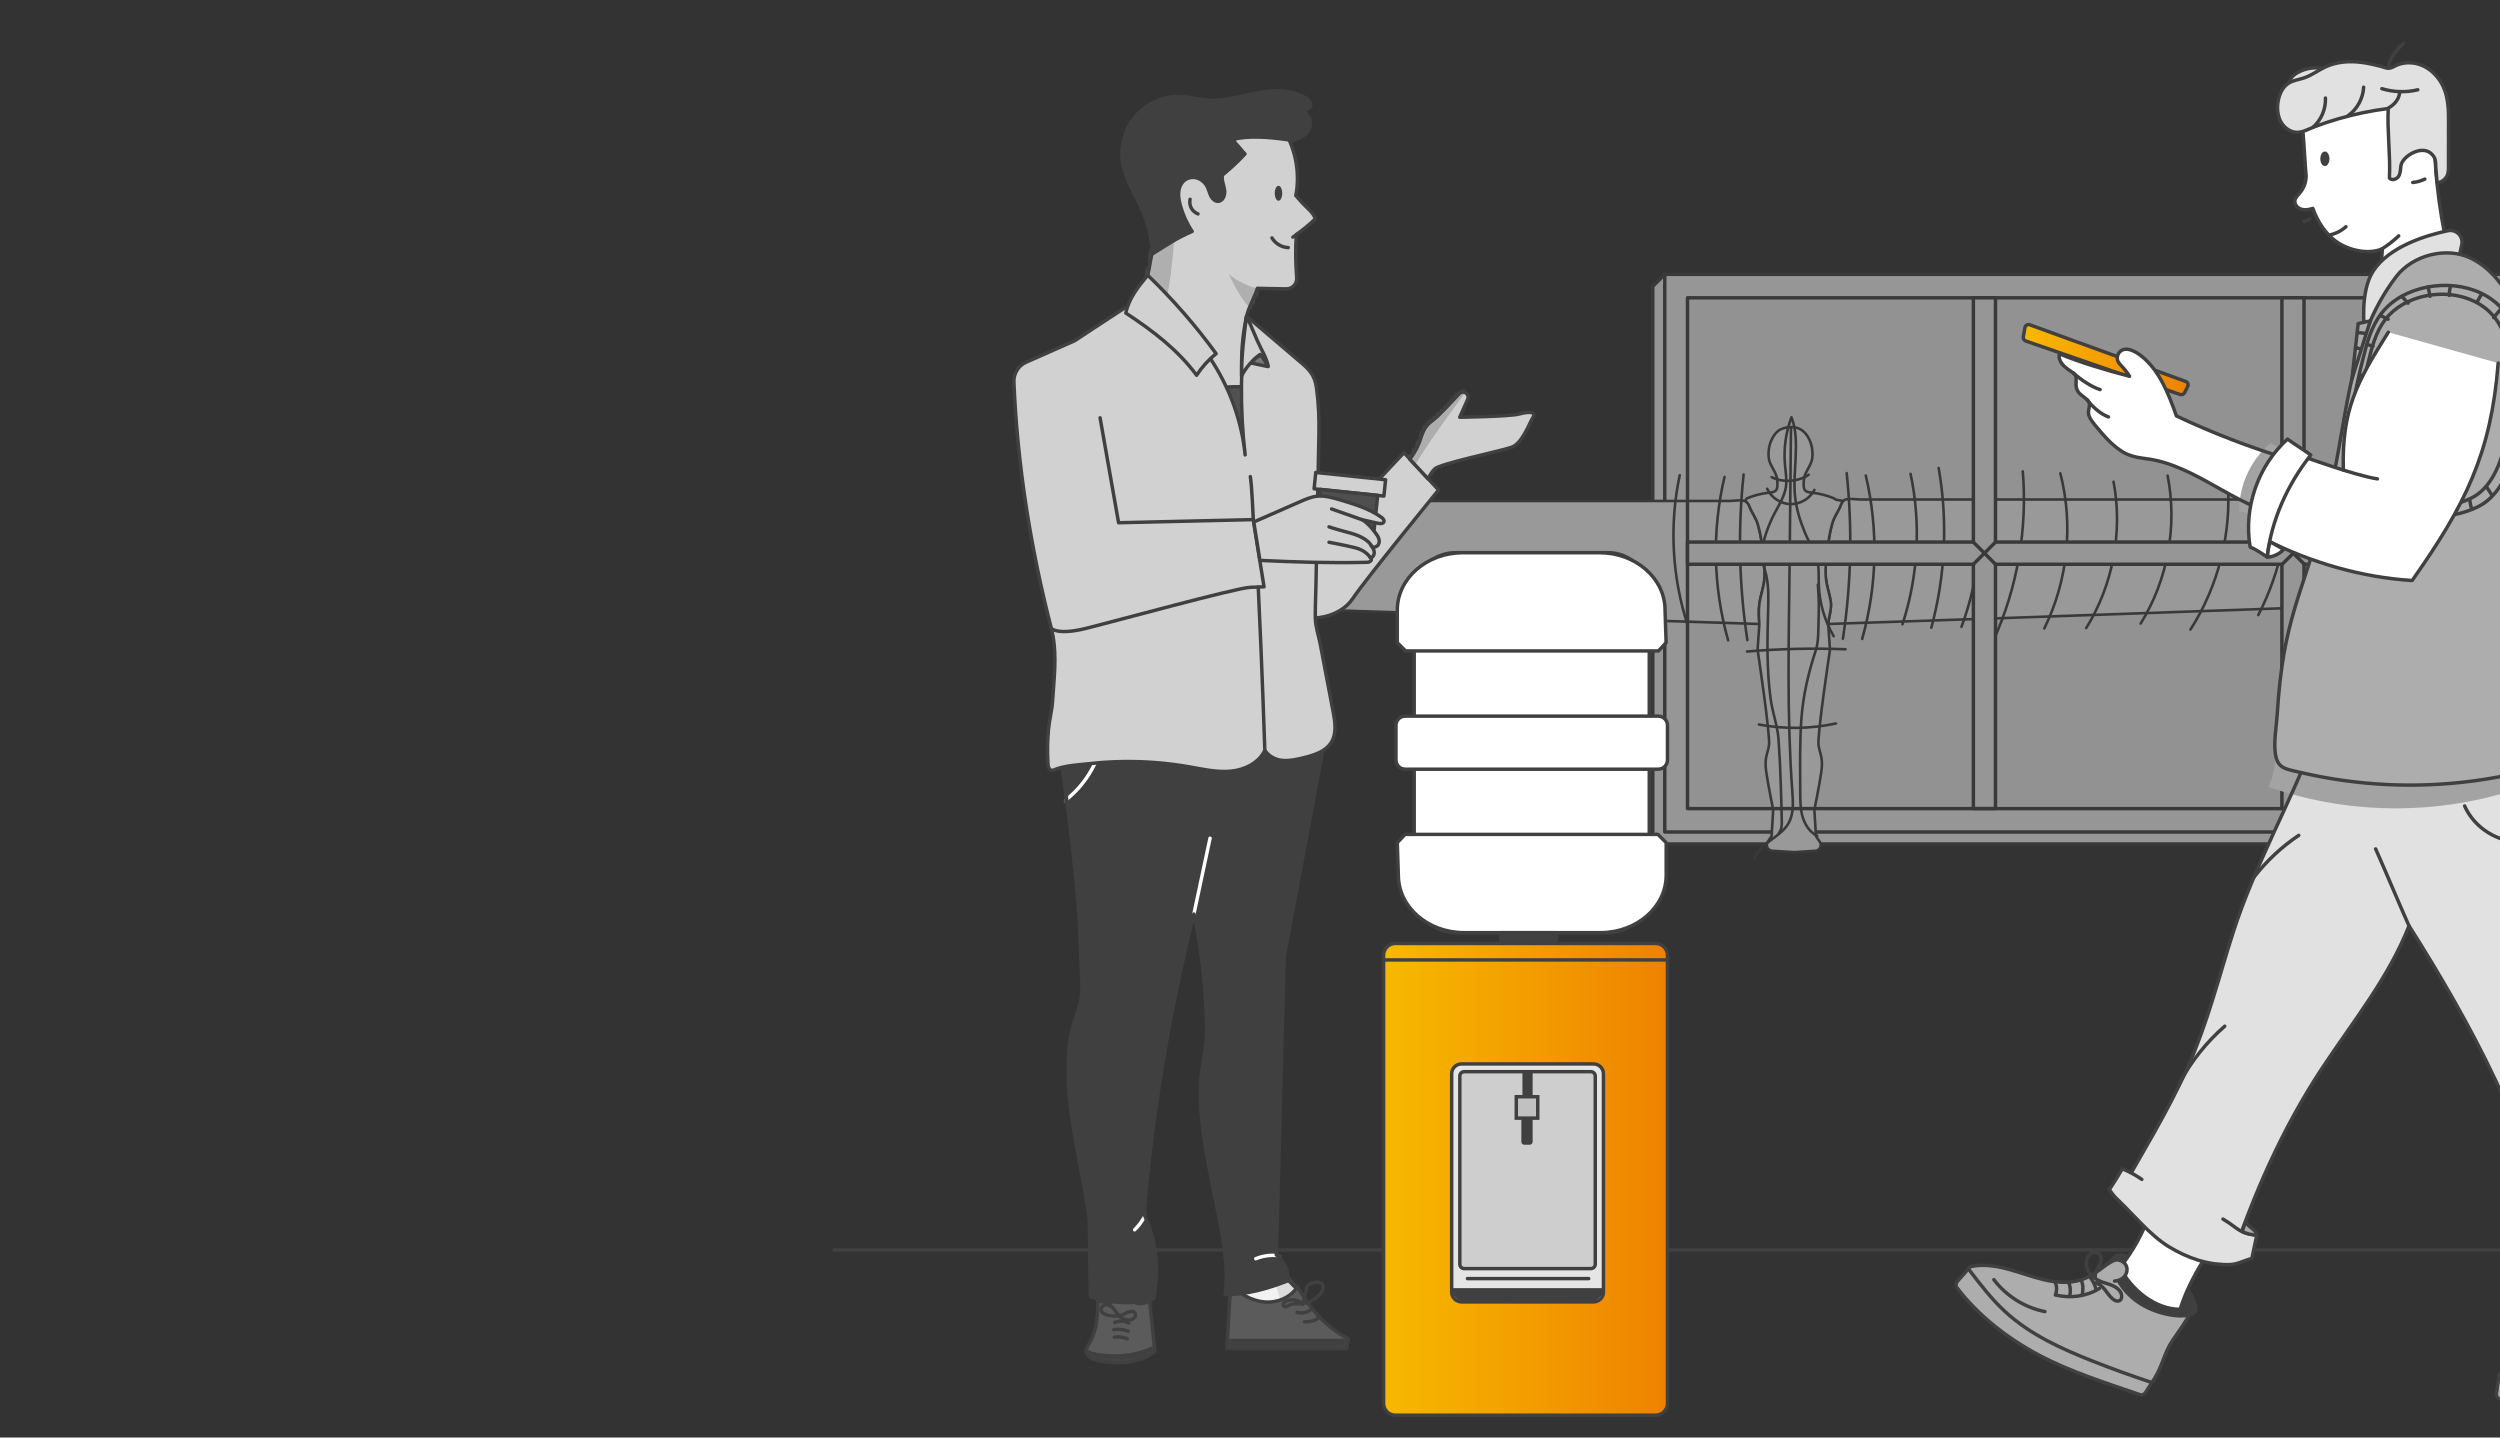 <?xml version="1.0" encoding="UTF-8"?> <svg xmlns="http://www.w3.org/2000/svg" xmlns:xlink="http://www.w3.org/1999/xlink" id="Layer_1" data-name="Layer 1" viewBox="0 0 720 414"><rect x="0" y="0" width="720" height="414" fill="#333333" stroke="none"/><defs><style> .cls-1, .cls-2, .cls-3, .cls-4, .cls-5, .cls-6, .cls-7, .cls-8, .cls-9, .cls-10, .cls-11, .cls-12, .cls-13, .cls-14, .cls-15, .cls-16, .cls-17, .cls-18 { stroke: #404040; } .cls-1, .cls-2, .cls-3, .cls-4, .cls-5, .cls-7, .cls-8, .cls-9, .cls-10, .cls-11, .cls-12, .cls-13, .cls-14, .cls-15, .cls-16, .cls-19, .cls-17, .cls-18 { stroke-linecap: round; stroke-linejoin: round; } .cls-1, .cls-20 { fill: #404040; } .cls-21 { mask: url(#mask-5); } .cls-2 { fill: #f9f9f9; } .cls-22 { mask: url(#mask-1); } .cls-3 { fill: #3f3f3f; } .cls-4 { fill: url(#linear-gradient); } .cls-23 { mask: url(#mask-6); } .cls-24 { mask: url(#mask-7); } .cls-5, .cls-25 { fill: #d1d1d1; } .cls-6 { fill: #c1c1c1; stroke-miterlimit: 10; } .cls-26, .cls-10, .cls-17 { fill: #fff; } .cls-27 { mask: url(#mask); } .cls-28 { fill: #5b5b5b; } .cls-29, .cls-13 { fill: #e1e1e1; } .cls-7 { fill: #777; } .cls-30 { mask: url(#mask-2); } .cls-8 { fill: #e5e5e5; } .cls-9 { fill: url(#linear-gradient-2); } .cls-31 { fill: #f2f2f2; } .cls-10, .cls-15 { stroke-width: .75px; } .cls-32 { fill: #dbdbdb; } .cls-11 { fill: #515151; } .cls-12 { fill: #cecece; } .cls-14, .cls-33 { fill: #adadad; } .cls-15, .cls-19, .cls-18 { fill: none; } .cls-16 { fill: #4f4f4f; } .cls-19 { stroke: #fff; } .cls-34 { fill: #a3a3a3; } .cls-35 { mask: url(#mask-4); } .cls-36 { opacity: .5; } .cls-37 { mask: url(#mask-3); } .cls-38 { fill: #afafaf; } </style><linearGradient id="linear-gradient" x1="582.7" y1="767.57" x2="630.18" y2="767.57" gradientTransform="translate(0 -664)" gradientUnits="userSpaceOnUse"><stop offset="0" stop-color="#f7b900"></stop><stop offset="1" stop-color="#ef8200"></stop></linearGradient><linearGradient id="linear-gradient-2" x1="398.47" y1="1047.64" x2="480.23" y2="1047.64" gradientTransform="translate(0 -708)" xlink:href="#linear-gradient"></linearGradient><mask id="mask" x="326.1" y="35.09" width="52.7" height="83.5" maskUnits="userSpaceOnUse"><g id="mask0_682_59659" data-name="mask0 682 59659"><path class="cls-26" d="M358.25,118.59c-.8-9.4-1.29-18.3.77-27.51.54-2.51,2.34-5.6,3.1-8.04,2.77.07,5.55.1,8.32.16,1.75.03,3.15-1.45,3.01-3.21-.31-4.14-.4-8.33-.1-12.45,1.92-1.35,3.76-2.86,5.45-4.49-.58-1.96-2.42-3.12-3.77-4.65-.61-.69-1.22-1.38-1.83-2.07,1.22-6.47-.01-13.19-3.39-18.83-1.46-.51-3.31-.92-4.82-1.35-2.31-.66-4.69-1.22-7.08-1.01-1.84.17-3.61.79-5.33,1.49-3.49,1.39-6.89,3.1-9.77,5.5-2.88,2.4-5.22,5.59-6.15,9.24-.49,1.95-.57,3.97-.78,5.96-.46,4.2-1.48,8.33-3.06,12.25-1.38,3.4-1.52,7-2.48,10.53,8.09,8.37,12.41,19.85,16.93,30.61.82,1.96,1.71,3.98,3.31,5.37,1.94,1.7,5.13,2.05,7.68,2.48h-.01Z"></path></g></mask><mask id="mask-1" x="354.75" y="310.97" width="20.4" height="69.61" maskUnits="userSpaceOnUse"><g id="mask1_682_59659" data-name="mask1 682 59659"><path class="cls-26" d="M368.27,364.62c.5.02.94.09,1.2.27.53.39.56,2.06.89,2.77.88,1.88,3.05,2.8,3.65,4.73.82,2.63-.69,5.62-3.05,7.03-2.36,1.41-5.34,1.43-7.99.69-2.65-.74-5.03-2.18-7.39-3.59-.4-1.97-1.36-4.41-.43-6.3.77-1.55,2.24-2.69,3.74-3.49,2.15-1.14,4.53-1.81,6.96-1.97.5-.03,1.55-.17,2.42-.12Z"></path></g></mask><mask id="mask-2" x="352.27" y="370.07" width="36.05" height="19.13" maskUnits="userSpaceOnUse"><g id="mask2_682_59659" data-name="mask2 682 59659"><path class="cls-26" d="M373.66,370.57c-1.93,3.14-5.86,4.72-9.53,4.39-3.66-.32-7.04-2.3-9.66-4.89-.42,5.48-1.12,18.25-1.12,18.25h34.52s.17-1.88.45-2.76c-6.44-3.35-11.07-8.65-14.66-15Z"></path></g></mask><mask id="mask-3" x="315.57" y="308.95" width="18.4" height="71.55" maskUnits="userSpaceOnUse"><g id="mask3_682_59659" data-name="mask3 682 59659"><path class="cls-26" d="M322.37,361.52c1.09-.29,2.21-.42,3.33-.37,1,.03,3.26.11,3.95.99.68.87.42,3.58.51,4.7.16,1.76.32,3.52.48,5.27.18,2.18.25,4.76-1.27,6.12-.94.85-2.24.94-3.45.89-2.01-.08-9.73-4.44-9.74-4.46-.17-.09-.14-1.76-.15-1.95-.14-1.64-.49-3.36-.47-5,.01-2.64,3.55-5.01,5.8-5.87.33-.12.67-.23,1-.33Z"></path></g></mask><mask id="mask-4" x="312.2" y="371.69" width="21.21" height="21.41" maskUnits="userSpaceOnUse"><g id="mask4_682_59659" data-name="mask4 682 59659"><path class="cls-26" d="M322.9,371.69c-1.84.05-3.41,1.92-3.15,3.74l-3.55-.77c-.1,4.16-.26,8.54-2.38,12.1-.43.71-.95,1.44-.94,2.28.01.83.58,1.56,1.27,2,.7.43,1.52.62,2.33.77,2.77.53,5.61.82,8.4.48,2.8-.34,5.55-1.34,7.72-3.14-.51-4.9-1.03-9.8-1.55-14.69.07.62-2.3.97-2.68.97-.66,0-1.37-.11-1.85-.59-1.27-1.26-1.3-3.2-3.63-3.14Z"></path></g></mask><mask id="mask-5" x="301.71" y="209.72" width="80.46" height="165.46" maskUnits="userSpaceOnUse"><g id="mask5_682_59659" data-name="mask5 682 59659"><path class="cls-26" d="M382.15,209.73l-12.3,65.75-2.27,85.92c2.24,1.7,3.49,4.65,3.35,7.46-5.83,2.28-11.87,4.01-18.12,4,1.31-9.76-1.48-20.72-3.37-30.3-2.02-10.23-4.18-20.58-3.61-31.07.2-3.71,1.07-7.27,1.47-10.93.46-3.98.1-8.24-.11-12.22-.42-8.44-1.55-16.84-3.36-25.09-7.02,28.19-12.01,57.48-14.35,86.42,3.57,7.45,4.39,16.24,2.79,24.34-5.73,1.79-12.45,1.41-18.11-.59-.35-.12-.27-20.67-.52-22.68-1.11-8.44-3.01-16.75-4.39-25.14-1.42-8.64-2.22-17.55-1.05-26.28.49-3.7,2.02-6.78,2.87-10.25,1.06-4.23.26-9.53.18-13.87-.36-19.22-3.95-44.88-6.75-63.89l77.68-1.61h-.02Z"></path></g></mask><mask id="mask-6" x="292" y="84.53" width="92.47" height="137.66" maskUnits="userSpaceOnUse"><g id="mask6_682_59659" data-name="mask6 682 59659"><path class="cls-26" d="M302.8,181.03c.17.67.32,1.35.44,2.03,1.14,6.27.29,12.66-.11,18.96-.18,2.78-.93,5.31-1.17,8.08-.3,3.21-.34,6.45-.16,9.67.03.56.07,1.15.4,1.6.62.91,1.35.34,2.08.08,2.92-1.02,6.47-1.18,9.54-1.52,3.05-.34,6.41-.56,9.62-.6,6.35-.09,12.74.41,19.01,1.51,3.96.7,7.96,1.63,11.96,1.27,4-.36,8.13-2.35,9.86-6,1.13,1.68,3.05,2.71,5.06,2.89s4.02-.27,5.98-.74c3.11-.75,6.52-1.79,8.16-4.56,1.54-2.6,1.01-5.86.45-8.83-1.22-6.42-2.45-12.82-3.66-19.24-.49-2.57-1.42-5.08-1.45-7.69-.04-3.27.13-6.54.19-9.81l.84-42.94c.1-4.4-.07-8.8-.65-13.15-.38-2.89-1.15-4.76-4-7.19-5.39-4.59-10.79-9.18-16.18-13.79-1.83,13.22-1.95,26.69-.41,39.95-1.91-18.95-13.04-36.35-29.07-46.49-1.06.61-1.66,1.61-2.63,2.34-1.03.77-2.2,1.33-3.29,2.02-4.66,3.02-14.11,9.26-14.11,9.26,0,0-7.84,3.48-13.94,6.16-2.22.97-3.64,3.22-3.56,5.66.95,23.69,4.87,48.22,10.79,71.05v.02Z"></path></g></mask><mask id="mask-7" x="404.02" y="111.14" width="37.77" height="26.79" maskUnits="userSpaceOnUse"><g id="mask7_682_59659" data-name="mask7 682 59659"><path class="cls-26" d="M406.05,132.21s2.05-2.45,3.15-5.99c1.11-3.54,2.22-4.19,3.98-5.59,1.35-1.07,5.3-5.31,7.08-7.23.51-.56,1.36-.63,1.95-.19.57.42.77,1.17.48,1.81l-2.29,5.14s14.36-.18,17.14-.93c2.78-.75,5.01-.66,3.98.93-1.03,1.59-3.05,7.55-6.21,8.66-3.16,1.11-20.76,4.75-22.15,6.25-1.39,1.5-1.84,2.87-1.84,2.87l-5.32-5.73h.03Z"></path></g></mask></defs><g class="cls-36"><path class="cls-2" d="M476,243.08h362.02l3.45-3.46L479.45,79l-3.45,3.46v160.62h0Z"></path><path class="cls-2" d="M841.47,79h-362.02v160.62h362.02V79Z"></path><path class="cls-31" d="M834.94,85.76h-348.94v147.11h348.94V85.76Z"></path><g><path class="cls-10" d="M506.7,179.71c-35.39-1.13-147.65-4.74-147.65-4.74-2.94-.09-5.34-2.36-5.63-5.29l-2.42-25.41h147.26c1.63,0,4.63-.78,5.39,1.08l.05.15c.88,2.42,1.93,3.29,2.63,5.76.73,2.54,1.07,5.16,1.4,7.78.37,2.98.75,5.99.26,8.96-.32,1.96-1.01,3.84-1.28,5.81-.26,1.91-.17,3.99-.01,5.91h0Z"></path><g><path class="cls-15" d="M483.76,136.87c-3.04,14.31-2.22,29.42,2.34,43.32"></path><path class="cls-15" d="M496.66,137.35c-3.65,15.43-3.29,31.8,1.04,47.06"></path><path class="cls-15" d="M502.16,136.65c-1.68,15.86-1.32,31.94,1.08,47.7"></path></g><path class="cls-10" d="M526.53,179.71c35.39-1.13,148.42-5.15,148.42-5.15,2.94-.09,5.34-2.36,5.63-5.29l2.42-25.41h-147.27c-1.63,0-4.63-.78-5.39,1.08l-.05.15c-.88,2.43-1.93,3.29-2.63,5.76-.73,2.54-1.07,5.16-1.4,7.78-.37,2.98-.75,5.99-.26,8.96.32,1.96,1.01,3.84,1.28,5.81.26,1.91-.6,4.38-.76,6.31h.01Z"></path><g><path class="cls-15" d="M679.4,137.52c-.5,14.53-5.11,28.88-13.15,40.98"></path><path class="cls-15" d="M658.87,135.07c1.12,14.45-1.85,29.2-8.49,42.08"></path><path class="cls-15" d="M641.56,138.48c1.2,14.93-2.62,30.23-10.71,42.83"></path><path class="cls-15" d="M624.27,136.98c2.88,14.51.04,30.06-7.77,42.61"></path><path class="cls-15" d="M608.7,138.73c2.72,14.38-.15,29.74-7.88,42.16"></path><path class="cls-15" d="M593.37,136.31c3.83,14.81,2.16,30.97-4.61,44.68"></path><path class="cls-15" d="M582.56,135.75c1.37,16.49-1.52,33.33-8.33,48.43"></path><path class="cls-15" d="M569.12,136.01c2.53,14.87,1.05,30.4-4.22,44.53"></path><path class="cls-15" d="M558.33,134.77c2.68,15.24,1.95,31.07-2.11,46.01"></path><path class="cls-15" d="M550.24,136.47c3.05,14.31,2.22,29.42-2.33,43.32"></path><path class="cls-15" d="M537.34,136.95c3.66,15.43,3.29,31.8-1.04,47.07"></path><path class="cls-15" d="M531.84,136.25c1.68,15.86,1.32,31.93-1.08,47.7"></path></g><path class="cls-10" d="M516.45,245.4l-6.05-.38c-1.29-.08-2.01-1.53-1.28-2.6l1.1-1.61.46-7.61s-1.31-6.3-1.96-10.61c-.66-4.32.28-5.16.75-7.89.46-2.73-3.29-27.61-3.29-27.61l.52-7.39c-.16-1.93-.25-4,.01-5.91.26-1.97.96-3.85,1.28-5.81.49-2.96.11-5.98-.26-8.96-.32-2.62-.66-5.24-1.4-7.78-.7-2.47-1.74-3.33-2.62-5.71-.1-.29-.3-.53-.53-.74-.28-.25-.54-.73-.3-1.06.1-.15.27-.22.44-.29,2.01-.81,4.12-1.34,6.27-1.56.7-.07,1.49-.16,1.93-.71.27-.35.34-.81.37-1.26.05-.77,0-1.55-.16-2.31-.39-2-2.07-3.61-2.32-5.64s.12-4.13,1.12-5.91c.54-.98,1.33-1.99,2.38-2.43,1.84-.8,4.25-.94,5.96.23.83.55,1.46,1.34,1.94,2.21,1,1.78,1.35,3.89,1.11,5.91-.24,2.02-1.92,3.63-2.32,5.64-.14.76-.2,1.54-.15,2.31.03.45.09.9.37,1.26.44.55,1.23.63,1.93.71,2.15.22,4.27.75,6.27,1.56.17.06.33.15.44.29.23.33,2.61.41,2.34.66-.23.21-.43.45-.53.74-.87,2.39-1.91,3.26-2.62,5.71-.73,2.54-1.07,5.16-1.4,7.78-.37,2.98-.75,5.99-.26,8.96.32,1.96,1.01,3.84,1.28,5.81.26,1.91-.6,4.38-.76,6.31l.52,7.39s-3.76,24.88-3.29,27.61c.47,2.73,1.41,3.57.75,7.89-.65,4.32-1.96,10.61-1.96,10.61l.46,7.61,1.1,1.61c.71,1.07,0,2.53-1.28,2.6l-5.88.38h-.49.01Z"></path><g><path class="cls-15" d="M510.25,137.43c3.34,1.63,7.53,1.36,10.64-.69"></path><path class="cls-15" d="M508.95,140.77c1.17,2.56,3.88,4.35,6.7,4.41s5.61-1.59,6.9-4.09"></path><path class="cls-15" d="M503.14,187.64c9.43-.8,18.91-1.01,28.37-.65"></path><path class="cls-15" d="M506.3,161.3c8.06-.83,16.2-.65,24.21.56"></path><path class="cls-15" d="M506.56,208.66c7.32,1.38,14.92,1.28,22.19-.3"></path><path class="cls-15" d="M507.06,160.03c.67-4.27,2.04-8.42,4.04-12.25,1.28-2.44,2.84-4.84,3.25-7.57.31-2.11-.1-4.26-.28-6.39-.41-4.61.24-9.31,1.87-13.64,1.43,3.57,1.36,7.58,1.21,11.42-.16,3.84-.57,7.69-.16,11.51.39,3.61,1.5,7.1,2.89,10.44,1.31,3.14,3.44,6.11,3.79,9.54.18,1.73.08,3.48.14,5.21.15,5.22,1.65,10.4,4.28,14.92"></path><path class="cls-15" d="M505.42,247.06c1.6-4.36,7.26-5.85,9.61-9.85,1.6-2.72,1.39-6.09,1.16-9.23-1.63-22.22-1-44.31-.77-66.53.12-12.66.26-25.34.38-38"></path><path class="cls-15" d="M506.58,157.2c.15,2.91,1.44,5.63,2.09,8.47.75,3.29.64,6.7.55,10.07-.25,8.55-.44,17.17.74,25.66.54,3.91,1.98,7.68,2.26,11.55.32,4.46.52,8.93.66,13.39.12,3.31.19,6.62.27,9.93.03,1.26.02,2.65-.81,3.6"></path><path class="cls-15" d="M523.54,168.41c.28,3.35.35,6.71.21,10.07-.11,2.77.06,6.22-.81,8.85-2.1,6.42-3.59,12.66-4.12,19.43-.53,6.76-.37,14.21-.35,21.32,0,2.39,0,4.82.66,7.12.67,2.3,2.08,4.5,4.23,5.53"></path></g></g><path class="cls-18" d="M834.94,85.76h-348.94v147.11h348.94V85.76Z"></path><path class="cls-2" d="M834.92,156.12h-82.48v-70.36h-6.38v70.36h-82.5v-70.36h-6.37v70.36h-82.49v-70.36h-6.37v70.36h-82.33v6.38h82.33v70.36h6.37v-70.36h82.49v70.36h6.37v-70.36h82.5v70.36h6.38v-70.36h82.48v-6.38Z"></path><path class="cls-18" d="M663.66,162.51l-6.39-6.38"></path><path class="cls-18" d="M657.27,162.51l6.39-6.38"></path><path class="cls-18" d="M574.7,162.51l-6.37-6.38"></path><path class="cls-18" d="M568.33,162.51l6.37-6.38"></path></g><path class="cls-18" d="M720.21,360H240.22"></path><path class="cls-33" d="M616.27,401.65c.61.21,1.26-.02,1.6-.56l2.62-4.08c2.21-3.45,2.87-7.53,5.18-10.92,1.94-2.85,4.04-5.63,5.58-8.7.54-1.07.36-2.36-.42-3.27-4.8-5.52-11.27-9.69-18.21-11.93-.96-.31-2-.6-2.99-.37-.94.22-1.37,1.01-2.03,1.61-.81.76-1.73,1.43-2.62,2.09-1.72,1.28-3.58,2.41-5.64,3.07-3.45,1.11-7.21.8-10.74-.04s-6.92-2.15-10.42-3.08-7.21-1.46-10.74-.66l-3.74,4.26c-.45.52-.49,1.28-.07,1.82,6.19,8.11,14.69,14.67,23.7,19.44,9.03,4.78,19.23,7.97,28.91,11.31h.03Z"></path><path class="cls-3" d="M608.44,363.47c-.1.8.08,1.61.33,2.37,1.1,3.48,3.42,6.52,6.34,8.7,2.91,2.18,6.41,3.54,10,4.16,1.79.31,3.65.43,5.41,0,.74-.18,1.55-.53,1.84-1.24.22-.55.07-1.17-.11-1.73-1.27-3.99-4.15-7.37-7.63-9.69-3.49-2.32-7.58-3.63-11.72-4.3-.94-.16-2.14-.4-3.09-.19-.82.19-1.26,1.1-1.36,1.89h-.01v.03Z"></path><path class="cls-18" d="M616.27,401.65c.61.21,1.26-.02,1.6-.56l2.62-4.08c2.21-3.45,2.87-7.53,5.18-10.92,1.94-2.85,4.04-5.63,5.58-8.7.54-1.07.36-2.36-.42-3.27-4.8-5.52-11.27-9.69-18.21-11.93-.96-.31-2-.6-2.99-.37-.94.22-1.37,1.01-2.03,1.61-.81.76-1.73,1.43-2.62,2.09-1.72,1.28-3.58,2.41-5.64,3.07-3.45,1.11-7.21.8-10.74-.04s-6.92-2.15-10.42-3.08-7.21-1.46-10.74-.66l-3.74,4.26c-.45.52-.49,1.28-.07,1.82,6.19,8.11,14.69,14.67,23.7,19.44,9.03,4.78,19.23,7.97,28.91,11.31h.03Z"></path><path class="cls-18" d="M566.89,365.41c3.34,4.39,6.7,8.81,10.78,12.51,7.12,6.49,16.08,10.56,25.04,14.09,5.52,2.18,11.11,4.2,16.75,6.07"></path><path class="cls-18" d="M591.98,369.49c.44,1.1.43,2.37-.04,3.46,4.29,1.04,8.97.45,12.71-1.88"></path><path class="cls-18" d="M595.8,369.41c.52,1.21.6,2.6.23,3.86"></path><path class="cls-18" d="M599.31,368.63c.36.61.52,1.33.55,2.04.03.7-.05,1.42-.13,2.13"></path><path class="cls-18" d="M601.84,367.68c.88,1.1,1.52,2.39,1.86,3.76"></path><path class="cls-18" d="M603.53,369.48c1.12.26,2,1.1,2.72,2,.71.9,1.33,1.88,2.21,2.62.55.47,1.35.82,1.98.47.67-.37.74-1.33.46-2.05-.43-1.08-1.45-1.81-2.5-2.28-1.06-.47-2.21-.7-3.28-1.13-1.3-.52-2.52-1.32-3.32-2.45-.81-1.14-1.17-2.63-.78-3.97.22-.74.69-1.45,1.39-1.8.69-.35,1.61-.3,2.17.25.57.56.65,1.47.44,2.25-.2.78-.66,1.45-1.03,2.16-.37.71-.67,1.5-.55,2.29"></path><path class="cls-17" d="M619.3,349.13c-1.98,5.74-4.95,11.15-8.74,15.9,3.25,6.43,10.1,12.05,17.31,12.06,1.53-4.9,3.92-9.58,6.62-13.96-4.98-3.81-11.34-9.06-15.2-13.99h.01Z"></path><path class="cls-33" d="M609,368.95c1.1-.06,2.18-.53,2.88-1.38.69-.85.93-2.09.46-3.07-.43-.94-1.45-1.54-2.48-1.65-1.04-.1-2.44.92-3.31,1.49"></path><path class="cls-18" d="M609,368.95c1.1-.06,2.18-.53,2.88-1.38.69-.85.93-2.09.46-3.07-.43-.94-1.45-1.54-2.48-1.65-1.04-.1-2.44.92-3.31,1.49"></path><path class="cls-18" d="M574.24,368.55c3.57,4.71,8.91,8.05,14.7,9.19"></path><path class="cls-33" d="M780.79,400.02c.61-.15,1.04-.7,1.03-1.33l-.03-4.84c-.02-4.1-1.68-7.89-1.6-11.98.07-3.45.32-6.92-.06-10.33-.14-1.19-.99-2.18-2.14-2.51-7.02-2.02-14.72-1.99-21.77-.09-.98.26-2.01.58-2.71,1.32-.68.7-.6,1.59-.82,2.46-.27,1.08-.66,2.14-1.06,3.18-.74,2.01-1.68,3.97-3.05,5.65-2.3,2.8-5.62,4.6-9.02,5.82-3.42,1.22-6.98,1.96-10.43,3.08-3.44,1.13-6.84,2.7-9.36,5.3l-.81,5.61c-.09.67.29,1.33.93,1.56,9.61,3.44,20.32,4.3,30.46,3.38,10.18-.92,20.46-3.79,30.42-6.27h.02Z"></path><path class="cls-18" d="M780.79,400.02c.61-.15,1.04-.7,1.03-1.33l-.03-4.84c-.02-4.1-1.68-7.89-1.6-11.98.07-3.45.32-6.92-.06-10.33-.14-1.19-.99-2.18-2.14-2.51-7.02-2.02-14.72-1.99-21.77-.09-.98.26-2.01.58-2.71,1.32-.68.7-.6,1.59-.82,2.46-.27,1.08-.66,2.14-1.06,3.18-.74,2.01-1.68,3.97-3.05,5.65-2.3,2.8-5.62,4.6-9.02,5.82-3.42,1.22-6.98,1.96-10.43,3.08-3.44,1.13-6.84,2.7-9.36,5.3l-.81,5.61c-.09.67.29,1.33.93,1.56,9.61,3.44,20.32,4.3,30.46,3.38,10.18-.92,20.46-3.79,30.42-6.27h.02Z"></path><path class="cls-18" d="M719.63,396.55c5.2,1.86,10.43,3.73,15.87,4.61,9.5,1.56,19.23.09,28.67-1.82,5.82-1.18,11.61-2.52,17.35-4.04"></path><path class="cls-29" d="M669.96,19.95c-2.76-.81-5.84-.43-8.32,1-.74.42-1.44.97-1.86,1.71-.41.73-.48,1.73,0,2.42.51.73,1.47.99,2.36,1.02s1.79-.08,2.66.11"></path><path class="cls-18" d="M669.96,19.95c-2.76-.81-5.84-.43-8.32,1-.74.42-1.44.97-1.86,1.71-.41.73-.48,1.73,0,2.42.51.73,1.47.99,2.36,1.02s1.79-.08,2.66.11"></path><path class="cls-17" d="M701.68,27.95c-4.05,1.27-8.44.85-12.58-.08-4.14-.92-8.16-2.33-12.35-3-1.51-.24-3.06-.39-4.56-.11-3.83.7-6.74,3.88-9.19,6.9.01,5.02.49,8.59.77,13.61.1,1.8.22,3.61.4,5.42-.03,1.77-.66,3.52-1.81,4.87-.58.68-1.3,1.34-1.44,2.21-.17,1.22.95,2.32,2.16,2.57,1.01.21,2.02-.02,3.02-.31,1.31,3.66,3.44,7.07,6.54,9.39,3.55,2.66,9.44,4.02,13.5,2.23-.62,5.37.41,10.67,1.95,15.81,5.41-6.55,10.61-13.16,16.02-19.72-2.56-13.11-3.73-26.49-2.44-39.79h.01,0Z"></path><path class="cls-20" d="M669.56,47.83c.73,0,1.32-.94,1.32-2.1s-.59-2.1-1.32-2.1-1.31.94-1.31,2.1.59,2.1,1.31,2.1Z"></path><path class="cls-18" d="M670.84,67.69c1.77-.35,3.44-1.18,4.79-2.39"></path><path class="cls-18" d="M663.55,63.79c.57-.12,1.11-.35,1.61-.66"></path><path class="cls-13" d="M700.47,44.52c-1.22-1.35-3-1.48-4.75-.85-1.51.54-3.13,1.67-3.93,3.1-.7,1.27-.17,2.85-1.05,4.1-.58.82-1.93,1.18-2.59.41.34-6.29-.68-13.73-.34-20.03-4.91.62-9.76,1.62-14.5,3.01-2.31.67-4.6,1.44-6.85,2.29-1.83.69-3.64,1.87-5.66,1.5-1.8-.33-3.32-1.69-4.1-3.34-.78-1.66-.91-3.57-.63-5.38.33-2.14,1.3-4.33,3.16-5.44,1.31-.79,2.88-.96,4.33-1.45,2.15-.72,4-2.14,6.06-3.12,3.32-1.56,7-1.81,10.6-1.34,1.8.24,3.57.63,5.33,1.09s2.2,1.03,4.01.04c2.51-1.39,5.68-1.35,8.29-.14,2.61,1.2,4.65,3.46,5.84,6.06,1.42,3.15,1.5,6.69,1.49,10.07,0,3.85-.01,7.7-.02,11.55v1.39c0,.87-.02,1.78-.39,2.57-.44.96-1.77,2.09-2.89,1.95-.1-1.23-.27-2.94-.36-4.18-.08-1.24.08-2.23-.58-3.26-.13-.22-.29-.41-.44-.59h-.03,0Z"></path><path class="cls-18" d="M685.87,71.78c1.77-1.12,3.44-2.41,4.96-3.85"></path><path class="cls-18" d="M694.87,52.55c1.21-.11,2.39-.44,3.49-.97"></path><path class="cls-18" d="M687.59,31.3c.66-.45,3.3-1.71,3.55-4.91"></path><path class="cls-18" d="M688,19.22c-.12-.48.06-.97.27-1.42.87-1.98,2.2-3.77,3.83-5.19"></path><path class="cls-18" d="M666.14,36.66c2.37-2.08,3.73-5.28,3.59-8.43"></path><path class="cls-18" d="M676.26,33.31c2.62-1.87,4.31-4.98,4.47-8.2"></path><path class="cls-18" d="M685.98,25.54c3.33,1.02,6.94,1.14,10.34.32"></path><path class="cls-4" d="M583.4,98.2l44.45,15.41c.5.18,1.06-.05,1.31-.53l.89-1.73c.3-.58.02-1.28-.59-1.5l-44.87-16.31c-.63-.23-1.31.17-1.42.83l-.46,2.63c-.09.52.21,1.02.71,1.2h-.02Z"></path><path class="cls-26" d="M659.2,132.25c-11.08-3.35-21.93-7.52-32.4-12.46-2.17-6.22-4.95-13.26-10.14-17.3-1.34-1.05-3.77-2.54-5.49-1.65-.82.41-1.36,1.29-1.4,2.21-.03,1.06.61,1.7,1.28,2.4.85.89,1.6,1.88,2.26,2.92-6.63-1.72-13.88-3.86-20.22-6.47-.23.83.09,1.89.57,2.61.48.71,1.14,1.27,1.82,1.79,1.1.84,2.39,1.24,2.44,2.63.07,1.53-.33,2.54.64,3.97.71,1.05,2.67,1.92,3.09,3s-.51,2.49-.03,3.8c.38,1.07,1.12,1.97,1.84,2.85,2.2,2.66,4.46,5.33,7.33,7.25,3.31,2.23,6.28,1.97,9.94,2.75,3.46.75,6.75,2.06,9.93,3.59,6.48,3.12,12.48,7.19,19.14,9.99,1.03.43,2.28.82,3.2.19,1.35-.92,6.1-14.11,6.23-14.07h-.03Z"></path><path class="cls-34" d="M653.96,127.6c-5.75,4.76-9.17,12.2-9.05,19.66,1.72.15,3.45.71,5.12,1.16,1.87-6.71,5.51-13.48,10.54-18.29-2.53-.81-4.36-1.12-6.6-2.53h-.01Z"></path><path class="cls-18" d="M659.2,132.25c-11.08-3.35-21.93-7.52-32.4-12.46-2.17-6.22-4.95-13.26-10.14-17.3-1.34-1.05-3.77-2.54-5.49-1.65-.82.41-1.36,1.29-1.4,2.21-.03,1.06.61,1.7,1.28,2.4.85.89,1.6,1.88,2.26,2.92-6.63-1.72-13.88-3.86-20.22-6.47-.23.83.09,1.89.57,2.61.48.71,1.14,1.27,1.82,1.79,1.1.84,2.39,1.24,2.44,2.63.07,1.53-.33,2.54.64,3.97.71,1.05,2.67,1.92,3.09,3s-.51,2.49-.03,3.8c.38,1.07,1.12,1.97,1.84,2.85,2.2,2.66,4.46,5.33,7.33,7.25,3.31,2.23,6.28,1.97,9.94,2.75,3.46.75,6.75,2.06,9.93,3.59,6.48,3.12,12.48,7.19,19.14,9.99,1.03.43,2.28.82,3.2.19,1.35-.92,6.1-14.11,6.23-14.07h-.03Z"></path><path class="cls-18" d="M601.1,115.16c1.39,1.87,3.93,4.16,6.14,4.91"></path><path class="cls-18" d="M597.15,107.47c2.03,1.77,5.1,3.94,7.68,4.73"></path><path class="cls-29" d="M666.95,211.94c-7.2,19.28-17.55,37.07-23.81,56.62-4.12,12.86-7.38,26.06-12.9,38.43-5.89,13.18-13.6,25.6-20.68,38.19,4.59,4.29,9.59,10.51,14.95,13.8s11.55,5.51,17.83,5.17c6.38-19.66,14.96-39.11,26.34-56.37,8.87-13.44,19.24-26.14,25.12-41.14,9.02,14.22,17.8,29.36,24.98,44.6,9.02,19.16,15.41,40.31,30.22,55.44,10.04,1.8,21.46-.32,29.86-6.18.94-.64,1.2-1.89.64-2.88-15.37-26.59-30.73-53.08-39.51-82.52-6.17-20.69-9.26-42.15-12.32-63.53-19.63,1.3-41.05.72-60.71.34v.03h0Z"></path><path class="cls-34" d="M653.24,226.6c24.31,8.54,51.62,8.25,75.75-.8,2.2-.83,2.55-.19,4.78-.93-.42-2.72-.24-4.29-.66-7.01-25.55,5.56-52.33,5.4-77.81-.44-.07,3.12-.56,6.44-2.05,9.18h-.01Z"></path><path class="cls-18" d="M666.95,211.94c-7.2,19.28-17.55,37.07-23.81,56.62-4.12,12.86-7.38,26.06-12.9,38.43-5.89,13.18-13.6,25.6-20.68,38.19,4.59,4.29,9.59,10.51,14.95,13.8s11.55,5.51,17.83,5.17c6.38-19.66,14.96-39.11,26.34-56.37,8.87-13.44,19.24-26.14,25.12-41.14,9.02,14.22,17.8,29.36,24.98,44.6,9.02,19.16,15.41,40.31,30.22,55.44,10.04,1.8,21.46-.32,29.86-6.18.94-.64,1.2-1.89.64-2.88-15.37-26.59-30.73-53.08-39.51-82.52-6.17-20.69-9.26-42.15-12.32-63.53-19.63,1.3-41.05.72-60.71.34v.03h0Z"></path><path class="cls-13" d="M707.57,76.94l1.42-6.46c.53-2.4-1.59-4.54-3.99-4.04-6.36,1.35-16.98,4.58-21.54,11.66-3.88,6.04-2.49,16.82-2.49,16.82,0,0,13.63-14.29,17.32-15.13,3.7-.84,9.28-2.86,9.28-2.86h0Z"></path><path class="cls-26" d="M702.25,147.68c13.19,0,23.89-15.5,23.89-34.63s-10.7-34.63-23.89-34.63-23.9,15.5-23.9,34.63,10.7,34.63,23.9,34.63Z"></path><path class="cls-33" d="M741.3,212.14c-5.51-40-10.25-59.1-13.11-99.43-.51-7.29-.96-14.68-3.26-21.61-2.28-6.92-6.69-13.46-13.22-16.69-7.01-3.47-16.82-1-21.57,5.21-14.81,19.37-13.93,43.21-20.01,65.67-7.2,26.61-12.58,32.68-14.28,60.29-.22,3.62-1.08,8.01-.53,11.6.11.68.26,1.26.45,1.75,1,2.51,3.2,2.69,6.75,3.53,8.23,1.93,16.65,3.1,25.09,3.5,16.63.78,33.42-1.44,49.25-6.62,3.01-.99,4.86-4.03,4.42-7.16l.02-.02v-.02ZM723.24,111.68c-.08,9.06-1.63,26.84-11.42,31.72-6.69,3.33-15.39,3.59-21.83-.1-4.53-2.61-7.66-6.91-9.26-11.54-3.05-8.84-.88-18.37,1.31-27.42,1.05-4.29,2.15-8.7,4.92-12.32,5.47-7.12,17.22-9.34,25.68-5.22,9.88,4.81,10.68,15.9,10.61,24.88h-.01,0Z"></path><g><path class="cls-14" d="M726.35,111.47c-.08,9.84-1.81,29.18-12.71,34.48-7.44,3.62-17.13,3.9-24.29-.11-5.05-2.83-8.53-7.51-10.31-12.54-3.4-9.6-.98-19.97,1.46-29.81,1.16-4.67,2.38-9.46,5.48-13.39,6.08-7.74,19.17-10.14,28.57-5.67,10.99,5.23,11.89,17.28,11.81,27.04,0,0-.01,0-.01,0Z"></path><path class="cls-18" d="M720.24,133.26c.93-.07,1.88.2,2.63.75"></path><path class="cls-33" d="M718.17,91.46l2.33-2.8-2.33,2.8Z"></path><path class="cls-18" d="M718.17,91.46l2.33-2.8"></path><path class="cls-33" d="M713.33,87.06l1.4-2.41-1.4,2.41Z"></path><path class="cls-18" d="M713.33,87.06l1.4-2.41"></path><path class="cls-33" d="M705.4,85.07c-.01-.9.11-1.8.33-2.66l-.33,2.66Z"></path><path class="cls-18" d="M705.4,85.07c-.01-.9.11-1.8.33-2.66"></path><path class="cls-33" d="M699.86,85.33l-.55-2.67.55,2.67Z"></path><path class="cls-18" d="M699.86,85.33l-.55-2.67"></path><path class="cls-33" d="M693.52,87.31l-1.78-1.94,1.78,1.94Z"></path><path class="cls-18" d="M693.52,87.31l-1.78-1.94"></path><path class="cls-33" d="M687.76,91.93l-2.19-1.07,2.19,1.07Z"></path><path class="cls-18" d="M687.76,91.93l-2.19-1.07"></path><path class="cls-33" d="M683.41,99.68l-1.78-.5,1.78.5Z"></path><path class="cls-18" d="M683.41,99.68l-1.78-.5"></path><path class="cls-33" d="M679.66,108.03c.27,0,.54.12.73.34l-.73-.34Z"></path><path class="cls-18" d="M679.66,108.03c.27,0,.54.12.73.34"></path><path class="cls-33" d="M716.15,140.25l1.59,2.47-1.59-2.47Z"></path><path class="cls-18" d="M716.15,140.25l1.59,2.47"></path><path class="cls-33" d="M711.3,144c.09.91.28,1.8.57,2.66l-.57-2.66Z"></path><path class="cls-18" d="M711.3,144c.09.91.28,1.8.57,2.66"></path></g><path class="cls-18" d="M741.3,212.14c-5.51-40-10.25-59.1-13.11-99.43-.51-7.29-.96-14.68-3.26-21.61-2.28-6.92-6.69-13.46-13.22-16.69-7.01-3.47-16.82-1-21.57,5.21-14.81,19.37-13.93,43.21-20.01,65.67-7.2,26.61-12.58,32.68-14.28,60.29-.22,3.62-1.08,8.01-.53,11.6.11.68.26,1.26.45,1.75,1,2.51,3.2,2.69,6.75,3.53,8.23,1.93,16.65,3.1,25.09,3.5,16.63.78,33.42-1.44,49.25-6.62,3.01-.99,4.86-4.03,4.42-7.16l.02-.02v-.02ZM723.24,111.68c-.08,9.06-1.63,26.84-11.42,31.72-6.69,3.33-15.39,3.59-21.83-.1-4.53-2.61-7.66-6.91-9.26-11.54-3.05-8.84-.88-18.37,1.31-27.42,1.05-4.29,2.15-8.7,4.92-12.32,5.47-7.12,17.22-9.34,25.68-5.22,9.88,4.81,10.68,15.9,10.61,24.88h-.01,0Z"></path><path class="cls-26" d="M687.83,95.69c-9.23,14.64-13.38,22.4-12.95,39.69-3.15-.93-11.86-4-14.98-5.05-2.88,8.28-5.39,16.53-7.43,25.05,12.77,6.57,27.89,10.96,42.23,11.8,15.12-21.44,22.76-36.46,24.77-62.61"></path><path class="cls-18" d="M687.83,95.69c-9.23,14.64-13.38,22.4-12.95,39.69-3.15-.93-11.86-4-14.98-5.05-2.88,8.28-5.39,16.53-7.43,25.05,12.77,6.57,27.89,10.96,42.23,11.8,15.12-21.44,22.76-36.46,24.77-62.61"></path><path class="cls-17" d="M658.81,126.46c-8.5,7.66-12.71,19.8-10.77,31.07,1.49.6,3.56,1.97,4.88,2.89,1.28-10.75,5.88-20.88,12.58-29.38-2.05-1.5-4.64-3.07-6.69-4.57h0Z"></path><path class="cls-17" d="M653.06,160.47c1.76-.13,3.45-.95,4.64-2.25-1.29-.71-2.58-1.46-3.88-2.17-.54,1.49-.63,2.85-.76,4.42Z"></path><path class="cls-14" d="M682.65,92.41l-3.49.78-1.8,15.88,5.29-16.65h0Z"></path><path class="cls-18" d="M678.97,95.83c.68-.03,1.37.03,2.03.18"></path><path class="cls-18" d="M678.52,100.08c.4.18.82.3,1.26.39"></path><path class="cls-18" d="M693.79,266.65c-3.35-7.56-6.26-14.59-9.6-22.16"></path><path class="cls-18" d="M627.72,311.89c3.3-6.18,7.73-11.75,13.01-16.35"></path><path class="cls-18" d="M709.81,232.11c2.83,6.45,9.89,10.77,16.91,10.36"></path><path class="cls-18" d="M649.13,252.64c3.63-4.68,7.99-8.77,12.91-12.06"></path><path class="cls-29" d="M639.5,364.14c4.77.3,4.46-.32,9.03-1.72.49-2.3.97-4.46,1.45-6.76-5.05-.26-5.41-2-9.77-4.57"></path><path class="cls-18" d="M639.5,364.14c4.77.3,4.46-.32,9.03-1.72.49-2.3.97-4.46,1.45-6.76-5.05-.26-5.41-2-9.77-4.57"></path><path class="cls-14" d="M649.88,355.72c-.06-.85-.76-1.51-1.43-2.04s-1.42-1.07-1.69-1.87c-.34.94-.68,1.89-1.01,2.84,1.17.65,2.79,1.01,4.13,1.08h0Z"></path><path class="cls-29" d="M616.84,339.66c-1.76-1.22-3.64-2.24-5.62-3.04-1.18,2.03-2.41,4.02-3.71,5.96.64,1.06,1.69,2.36,2.79,3.31"></path><path class="cls-18" d="M616.84,339.66c-1.76-1.22-3.64-2.24-5.62-3.04-1.18,2.03-2.41,4.02-3.71,5.96.64,1.06,1.69,2.36,2.79,3.31"></path><path class="cls-18" d="M674.88,135.38s6.71,2.13,9.82,2.54"></path><path class="cls-17" d="M463.15,159.17h-44.01c-6.54,0-11.85,5.29-11.85,11.82v85.81c0,6.52,5.31,11.82,11.85,11.82h44.01c6.54,0,11.84-5.29,11.84-11.82v-85.81c0-6.52-5.3-11.82-11.84-11.82Z"></path><path class="cls-17" d="M479.54,175.71c0-9.14-8.46-16.53-18.89-16.53h-39.34c-10.43,0-18.89,7.41-18.89,16.53v9.38l2.38,2.38h72.82l2.22-2.38-.31-9.38h0Z"></path><path class="cls-17" d="M402.73,252.07c0,9.14,8.46,16.53,18.9,16.53h39.34c10.43,0,18.89-7.41,18.89-16.53v-9.38l-2.38-2.38h-72.83l-2.23,2.38.31,9.38h0Z"></path><path class="cls-17" d="M477.59,206.25h-72.92c-1.45,0-2.63,1.18-2.63,2.63v10.01c0,1.45,1.18,2.63,2.63,2.63h72.92c1.46,0,2.64-1.18,2.64-2.63v-10.01c0-1.45-1.18-2.63-2.64-2.63Z"></path><path class="cls-1" d="M448.2,268.6h-15.92v3.11h15.92v-3.11Z"></path><path class="cls-9" d="M476.82,271.71h-74.94c-1.89,0-3.41,1.52-3.41,3.4v129.07c0,1.88,1.52,3.4,3.41,3.4h74.94c1.88,0,3.41-1.52,3.41-3.4v-129.07c0-1.88-1.53-3.4-3.41-3.4Z"></path><path class="cls-18" d="M398.47,276.47h81.77"></path><path class="cls-8" d="M458.94,306.41h-38.01c-1.57,0-2.85,1.27-2.85,2.84v62.86c0,1.56,1.28,2.84,2.85,2.84h38.01c1.57,0,2.85-1.27,2.85-2.84v-62.86c0-1.57-1.28-2.84-2.85-2.84h0Z"></path><path class="cls-12" d="M458.16,308.64h-36.45c-.71,0-1.28.57-1.28,1.28v54.16c0,.7.57,1.28,1.28,1.28h36.45c.7,0,1.28-.57,1.28-1.28v-54.16c0-.7-.57-1.28-1.28-1.28h0Z"></path><path class="cls-20" d="M461.78,370.98c0,2.19-1.79,3.97-3.99,3.97h-35.74c-2.19,0-3.98-1.78-3.98-3.97h43.7Z"></path><path class="cls-18" d="M422.63,368.23h34.92"></path><path class="cls-20" d="M441.4,308.64h-2.94v7.22h2.94v-7.22Z"></path><path class="cls-6" d="M442.87,315.86h-6.18v6.16h6.18v-6.16Z"></path><path class="cls-20" d="M438.15,322.02h3.25v6.83c0,.46-.37.83-.83.83h-1.59c-.46,0-.83-.37-.83-.83v-6.83h0Z"></path><path class="cls-25" d="M358.25,118.59c-.8-9.4-1.29-18.3.77-27.51.54-2.51,2.34-5.6,3.1-8.04,2.77.07,5.55.1,8.32.16,1.75.03,3.15-1.45,3.01-3.21-.31-4.14-.4-8.33-.1-12.45,1.92-1.35,3.76-2.86,5.45-4.49-.58-1.96-2.42-3.12-3.77-4.65-.61-.69-1.22-1.38-1.83-2.07,1.22-6.47-.01-13.19-3.39-18.83-1.46-.51-3.31-.92-4.82-1.35-2.31-.66-4.69-1.22-7.08-1.01-1.84.17-3.61.79-5.33,1.49-3.49,1.39-6.89,3.1-9.77,5.5-2.88,2.4-5.22,5.59-6.15,9.24-.49,1.95-.57,3.97-.78,5.96-.46,4.2-1.48,8.33-3.06,12.25-1.38,3.4-1.52,7-2.48,10.53,8.09,8.37,12.41,19.85,16.93,30.61.82,1.96,1.71,3.98,3.31,5.37,1.94,1.7,5.13,2.05,7.68,2.48h-.01Z"></path><g class="cls-27"><g><path class="cls-38" d="M362.76,83.25c-3.22-.71-6.27-2.19-8.84-4.27,1.89,4.09,4.07,7.9,7.23,11.11.96-1.89,1.32-4.73,1.61-6.84Z"></path><path class="cls-38" d="M326.28,87.37c2.05-6.69,3.46-13.57,4.2-20.53,2.51.71,5.19.81,7.74.26-.34,8.04-1.42,16.06-3.22,23.89-1.32.4-3.24.17-4.39-.59-1.38-.9-2.77-1.8-4.13-2.7-.15-.09-.3-.2-.35-.36-.05-.16-.02,0,.15.03h.01Z"></path></g></g><path class="cls-18" d="M358.25,118.59c-.8-9.4-1.29-18.3.77-27.51.54-2.51,2.34-5.6,3.1-8.04,2.77.07,5.55.1,8.32.16,1.75.03,3.15-1.45,3.01-3.21-.31-4.14-.4-8.33-.1-12.45,1.92-1.35,3.76-2.86,5.45-4.49-.58-1.96-2.42-3.12-3.77-4.65-.61-.69-1.22-1.38-1.83-2.07,1.22-6.47-.01-13.19-3.39-18.83-1.46-.51-3.31-.92-4.82-1.35-2.31-.66-4.69-1.22-7.08-1.01-1.84.17-3.61.79-5.33,1.49-3.49,1.39-6.89,3.1-9.77,5.5-2.88,2.4-5.22,5.59-6.15,9.24-.49,1.95-.57,3.97-.78,5.96-.46,4.2-1.48,8.33-3.06,12.25-1.38,3.4-1.52,7-2.48,10.53,8.09,8.37,12.41,19.85,16.93,30.61.82,1.96,1.71,3.98,3.31,5.37,1.94,1.7,5.13,2.05,7.68,2.48h-.01Z"></path><path class="cls-31" d="M368.27,364.62c.5.02.94.09,1.2.27.53.39.56,2.06.89,2.77.88,1.88,3.05,2.8,3.65,4.73.82,2.63-.69,5.62-3.05,7.03-2.36,1.41-5.34,1.43-7.99.69-2.65-.74-5.03-2.18-7.39-3.59-.4-1.97-1.36-4.41-.43-6.3.77-1.55,2.24-2.69,3.74-3.49,2.15-1.14,4.53-1.81,6.96-1.97.5-.03,1.55-.17,2.42-.12Z"></path><g class="cls-22"><path class="cls-32" d="M366.7,314.67c.2-.77.43-1.55.9-2.19,1.39-1.84,4.15-1.63,6.41-1.25-1.95,14.99-2.49,30.17-1.6,45.27.22,3.88.57,7.79,1.83,11.46.44,1.27.99,2.55.92,3.89-.12,1.96-1.58,3.61-3.19,4.56-2.47,1.47-2.72-.6-3.42-2.72-1.54-4.65-2.73-9.4-3.6-14.22-1.71-9.52-2.08-19.29-1.12-28.92.54-5.36,1.49-10.68,2.87-15.89h.01Z"></path></g><path class="cls-18" d="M368.27,364.62c.5.02.94.09,1.2.27.53.39.56,2.06.89,2.77.88,1.88,3.05,2.8,3.65,4.73.82,2.63-.69,5.62-3.05,7.03-2.36,1.41-5.34,1.43-7.99.69-2.65-.74-5.03-2.18-7.39-3.59-.4-1.97-1.36-4.41-.43-6.3.77-1.55,2.24-2.69,3.74-3.49,2.15-1.14,4.53-1.81,6.96-1.97.5-.03,1.55-.17,2.42-.12Z"></path><path class="cls-28" d="M373.66,370.57c-1.93,3.14-5.86,4.72-9.53,4.39-3.66-.32-7.04-2.3-9.66-4.89-.42,5.48-1.12,18.25-1.12,18.25h34.52s.17-1.88.45-2.76c-6.44-3.35-11.07-8.65-14.66-15Z"></path><g class="cls-30"><path class="cls-20" d="M352.27,389.2h36.05v-3.64h-36.05v3.64Z"></path></g><path class="cls-18" d="M373.66,370.57c-1.93,3.14-5.86,4.72-9.53,4.39-3.66-.32-7.04-2.3-9.66-4.89-.42,5.48-1.12,18.25-1.12,18.25h34.52s.17-1.88.45-2.76c-6.44-3.35-11.07-8.65-14.66-15Z"></path><path class="cls-18" d="M377.43,377.28c-1.1.78-2.54,1.04-3.86.7"></path><path class="cls-18" d="M379.62,379.23c.02.24-.09.46-.27.62-.18.16-.4.25-.62.34-.97.36-2.02.52-3.05.48"></path><path class="cls-18" d="M376.14,375.32c1.54-.45,2.95-1.36,4.02-2.59.38-.44.72-.93.85-1.5.14-.57,0-1.22-.44-1.6-.53-.45-1.32-.4-2.01-.27-.67.12-1.36.31-1.82.8-.52.57-.6,1.41-.73,2.17-.13.76-.33,1.5-.61,2.21-.11.31-.26.62-.53.81-.41.27-.93.17-1.42.14-.79-.06-1.6.11-2.3.49-.22.11-.44.26-.67.33-.25.07-.53.04-.72-.12-.21-.2-.22-.57-.07-.83.14-.26.41-.44.66-.58,1.59-.83,3.71-.44,4.9.9"></path><path class="cls-31" d="M322.37,361.52c1.09-.29,2.21-.42,3.33-.37,1,.03,3.26.11,3.95.99.68.87.42,3.58.51,4.7.16,1.76.32,3.52.48,5.27.18,2.18.25,4.76-1.27,6.12-.94.85-2.24.94-3.45.89-2.01-.08-9.73-4.44-9.74-4.46-.17-.09-.14-1.76-.15-1.95-.14-1.64-.49-3.36-.47-5,.01-2.64,3.55-5.01,5.8-5.87.33-.12.67-.23,1-.33Z"></path><g class="cls-37"><path class="cls-32" d="M332.61,375.93c3.82-22.04-1.82-44.67-.19-66.98-1.89.97-4.04,1.46-6.16,1.38-1.32,23.37-.94,46.84,1.13,70.16,1.72-1.15,4.87-2.52,5.21-4.56h.01Z"></path></g><path class="cls-18" d="M322.37,361.52c1.09-.29,2.21-.42,3.33-.37,1,.03,3.26.11,3.95.99.68.87.42,3.58.51,4.7.16,1.76.32,3.52.48,5.27.18,2.18.25,4.76-1.27,6.12-.94.85-2.24.94-3.45.89-2.01-.08-9.73-4.44-9.74-4.46-.17-.09-.14-1.76-.15-1.95-.14-1.64-.49-3.36-.47-5,.01-2.64,3.55-5.01,5.8-5.87.33-.12.67-.23,1-.33Z"></path><path class="cls-28" d="M322.9,371.69c-1.84.05-3.41,1.92-3.15,3.74l-3.55-.77c-.1,4.16-.26,8.54-2.38,12.1-.43.71-.95,1.44-.94,2.28.01.83.58,1.56,1.27,2,.7.43,1.52.62,2.33.77,2.77.53,5.61.82,8.4.48,2.8-.34,5.55-1.34,7.72-3.14-.51-4.9-1.03-9.8-1.55-14.69.07.62-2.3.97-2.68.97-.66,0-1.37-.11-1.85-.59-1.27-1.26-1.3-3.2-3.63-3.14Z"></path><g class="cls-35"><path class="cls-20" d="M333.23,387c-4.88,2.76-10.72,3.52-16.27,2.76-1.59-.21-3.22-.59-4.46-1.6-.18.57-.28,1.2-.3,1.8-.02.6.14,1.21.56,1.63.33.33.79.5,1.24.63,2.17.67,4.48.75,6.75.83,1.74.06,3.5.12,5.21-.2,2.13-.41,4.07-1.39,5.99-2.37.45-.23.94-.48,1.2-.92.4-.65.28-1.83.09-2.56h.01Z"></path></g><path class="cls-18" d="M322.9,371.69c-1.84.05-3.41,1.92-3.15,3.74l-3.55-.77c-.1,4.16-.26,8.54-2.38,12.1-.43.71-.95,1.44-.94,2.28.01.83.58,1.56,1.27,2,.7.43,1.52.62,2.33.77,2.77.53,5.61.82,8.4.48,2.8-.34,5.55-1.34,7.72-3.14-.51-4.9-1.03-9.8-1.55-14.69.07.62-2.3.97-2.68.97-.66,0-1.37-.11-1.85-.59-1.27-1.26-1.3-3.2-3.63-3.14Z"></path><path class="cls-18" d="M325.08,381.04c-1.22-.67-2.77-.74-4.04-.16"></path><path class="cls-18" d="M324.91,383.4c-1.3-.53-2.76-.7-4.14-.46"></path><path class="cls-18" d="M319.18,378.79c-.47-.09-.95-.23-1.36-.51-.41-.28-.7-.74-.69-1.22.02-.78.88-1.36,1.64-1.3.78.06,1.46.58,1.96,1.17.51.59.91,1.29,1.42,1.87.94,1.04,2.43,1.69,3.76,1.21.38-.14.74-.37.95-.71.21-.34.25-.82.02-1.15-.78-1.17-2.63.09-3.51.48-1.29.57-2.82.44-4.19.17h-.01Z"></path><path class="cls-18" d="M324.66,385.58c-1.17-.51-2.49-.69-3.75-.5"></path><path class="cls-11" d="M349.25,111.82c4.26-.52,8.6-.6,12.87-.23.26,7.1.15,14.64-.28,21.72-2.04.25-4.14.12-6.2.08-.9-7.21-3.34-14.98-6.4-21.58h.01Z"></path><path class="cls-20" d="M382.15,209.73l-12.3,65.75-2.27,85.92c2.24,1.7,3.49,4.65,3.35,7.46-5.83,2.28-11.87,4.01-18.12,4,1.31-9.76-1.48-20.72-3.37-30.3-2.02-10.23-4.18-20.58-3.61-31.07.2-3.71,1.07-7.27,1.47-10.93.46-3.98.1-8.24-.11-12.22-.42-8.44-1.55-16.84-3.36-25.09-7.02,28.19-12.01,57.48-14.35,86.42,3.57,7.45,4.39,16.24,2.79,24.34-5.73,1.79-12.45,1.41-18.11-.59-.35-.12-.27-20.67-.52-22.68-1.11-8.44-3.01-16.75-4.39-25.14-1.42-8.64-2.22-17.55-1.05-26.28.49-3.7,2.02-6.78,2.87-10.25,1.06-4.23.26-9.53.18-13.87-.36-19.22-3.95-44.88-6.75-63.89l77.68-1.61h-.02Z"></path><g class="cls-21"><g><path class="cls-19" d="M343.84,263.25l4.65-21.83"></path><path class="cls-19" d="M302.21,233.42c5.79-2.91,10.52-7.87,13.21-13.79"></path><path class="cls-19" d="M331.23,346.38c-.74,2.94-2.31,5.67-4.45,7.8"></path><path class="cls-19" d="M369.63,361.89c-2.63-.64-5.46-.41-7.96.62"></path></g></g><path class="cls-18" d="M382.15,209.73l-12.3,65.75-2.27,85.92c2.24,1.7,3.49,4.65,3.35,7.46-5.83,2.28-11.87,4.01-18.12,4,1.31-9.76-1.48-20.72-3.37-30.3-2.02-10.23-4.18-20.58-3.61-31.07.2-3.71,1.07-7.27,1.47-10.93.46-3.98.1-8.24-.11-12.22-.42-8.44-1.55-16.84-3.36-25.09-7.02,28.19-12.01,57.48-14.35,86.42,3.57,7.45,4.39,16.24,2.79,24.34-5.73,1.79-12.45,1.41-18.11-.59-.35-.12-.27-20.67-.52-22.68-1.11-8.44-3.01-16.75-4.39-25.14-1.42-8.64-2.22-17.55-1.05-26.28.49-3.7,2.02-6.78,2.87-10.25,1.06-4.23.26-9.53.18-13.87-.36-19.22-3.95-44.88-6.75-63.89l77.68-1.61h-.02Z"></path><path class="cls-5" d="M378.81,177.96s7.12-.11,10.85-5.67c3.72-5.56,24.65-31.17,24.65-31.17l-9.97-10.75-22.35,23.8-2.16-18.36-7.96.24-.84,41.92h7.78Z"></path><path class="cls-25" d="M302.8,181.03c.17.67.32,1.35.44,2.03,1.14,6.27.29,12.66-.11,18.96-.18,2.78-.93,5.31-1.17,8.08-.3,3.21-.34,6.45-.16,9.67.03.56.07,1.15.4,1.6.62.91,1.35.34,2.08.08,2.92-1.02,6.47-1.18,9.54-1.52,3.05-.34,6.41-.56,9.62-.6,6.35-.09,12.74.41,19.01,1.51,3.96.7,7.96,1.63,11.96,1.27,4-.36,8.13-2.35,9.86-6,1.13,1.68,3.05,2.71,5.06,2.89s4.02-.27,5.98-.74c3.11-.75,6.52-1.79,8.16-4.56,1.54-2.6,1.01-5.86.45-8.83-1.22-6.42-2.45-12.82-3.66-19.24-.49-2.57-1.42-5.08-1.45-7.69-.04-3.27.13-6.54.19-9.81l.84-42.94c.1-4.4-.07-8.8-.65-13.15-.38-2.89-1.15-4.76-4-7.19-5.39-4.59-10.79-9.18-16.18-13.79-1.83,13.22-1.95,26.69-.41,39.95-1.91-18.95-13.04-36.35-29.07-46.49-1.06.61-1.66,1.61-2.63,2.34-1.03.77-2.2,1.33-3.29,2.02-4.66,3.02-14.11,9.26-14.11,9.26,0,0-7.84,3.48-13.94,6.16-2.22.97-3.64,3.22-3.56,5.66.95,23.69,4.87,48.22,10.79,71.05v.02Z"></path><g class="cls-23"><g><path class="cls-18" d="M360.95,149.65s-.41-9.86-.86-12.39"></path><path class="cls-18" d="M364.27,216.13s-.82-24.98-1.9-47.07"></path></g></g><path class="cls-18" d="M302.8,181.03c.17.67.32,1.35.44,2.03,1.14,6.27.29,12.66-.11,18.96-.18,2.78-.93,5.31-1.17,8.08-.3,3.21-.34,6.45-.16,9.67.03.56.07,1.15.4,1.6.62.91,1.35.34,2.08.08,2.92-1.02,6.47-1.18,9.54-1.52,3.05-.34,6.41-.56,9.62-.6,6.35-.09,12.74.41,19.01,1.51,3.96.7,7.96,1.63,11.96,1.27,4-.36,8.13-2.35,9.86-6,1.13,1.68,3.05,2.71,5.06,2.89s4.02-.27,5.98-.74c3.11-.75,6.52-1.79,8.16-4.56,1.54-2.6,1.01-5.86.45-8.83-1.22-6.42-2.45-12.82-3.66-19.24-.49-2.57-1.42-5.08-1.45-7.69-.04-3.27.13-6.54.19-9.81l.84-42.94c.1-4.4-.07-8.8-.65-13.15-.38-2.89-1.15-4.76-4-7.19-5.39-4.59-10.79-9.18-16.18-13.79-1.83,13.22-1.95,26.69-.41,39.95-1.91-18.95-13.04-36.35-29.07-46.49-1.06.61-1.66,1.61-2.63,2.34-1.03.77-2.2,1.33-3.29,2.02-4.66,3.02-14.11,9.26-14.11,9.26,0,0-7.84,3.48-13.94,6.16-2.22.97-3.64,3.22-3.56,5.66.95,23.69,4.87,48.22,10.79,71.05v.02Z"></path><path class="cls-18" d="M302.8,181.03s1.89,1.92,9.73,0c7.84-1.92,43.53-11.74,47.53-11.88l3.98-.15-3.11-19.35-38.78.9-5.33-30.22"></path><path class="cls-5" d="M399.05,138.17l-20.11-2.1-.48,4.7,20.1,2.1.49-4.7Z"></path><path class="cls-16" d="M396.77,142.68l-16.54-1.73-1.92,18.61,16.54,1.73,1.92-18.61Z"></path><path class="cls-5" d="M362.85,161.39c10.08.49,20.49.81,30.58.56.45,0,.95-.03,1.28-.35.34-.32.31-1-.13-1.11.68.26,1.19-.56,1.21-1.3.01-.75-.44-1.41-.85-2.01.3.6,1.23.45,1.74.02.5-.43.63-1.19.48-1.84-.14-.65-.53-1.21-.93-1.75-1.1-1.49-2.31-2.94-3.88-3.91,1.54.36,2.96.66,4.51,1.01.64.15,1.53.16,1.71-.48.15-.5-.31-.95-.74-1.26-3.6-2.55-7.91-3.83-12.13-5.07-2.06-.6-4.19-1.21-6.32-1-1.67.17-3.24.84-4.78,1.51-4.59,1.97-8.92,3.96-13.51,5.93l1.77,11.04h-.01Z"></path><path class="cls-18" d="M392.33,149.7l-8.83-3.12"></path><path class="cls-18" d="M394.93,157.19s-.73-2.23-6.14-3.7c-5.41-1.46-6.03-1.76-6.03-1.76"></path><path class="cls-18" d="M394.58,160.49s-1.21-1.99-4.25-2.73c-3.03-.75-7.57-1.59-7.57-1.59"></path><path class="cls-25" d="M406.05,132.21s2.05-2.45,3.15-5.99c1.11-3.54,2.22-4.19,3.98-5.59,1.35-1.07,5.3-5.31,7.08-7.23.51-.56,1.36-.63,1.95-.19.57.42.77,1.17.48,1.81l-2.29,5.14s14.36-.18,17.14-.93c2.78-.75,5.01-.66,3.98.93-1.03,1.59-3.05,7.55-6.21,8.66-3.16,1.11-20.76,4.75-22.15,6.25-1.39,1.5-1.84,2.87-1.84,2.87l-5.32-5.73h.03Z"></path><g class="cls-24"><path class="cls-33" d="M421.09,111.5c-5.35,1.86-9.95,5.8-12.64,10.82-1.07,2.02-1.86,4.21-3.24,6.02-.48.63-1.05,1.26-1.16,2.05-.31,2.01,2.41,3.4,2.39,5.43,3.56-6.28,7.8-12.12,12.03-17.96l4.88-6.7c-.97-.07-1.33.01-2.26.34Z"></path></g><path class="cls-18" d="M406.05,132.21s2.05-2.45,3.15-5.99c1.11-3.54,2.22-4.19,3.98-5.59,1.35-1.07,5.3-5.31,7.08-7.23.51-.56,1.36-.63,1.95-.19.57.42.77,1.17.48,1.81l-2.29,5.14s14.36-.18,17.14-.93c2.78-.75,5.01-.66,3.98.93-1.03,1.59-3.05,7.55-6.21,8.66-3.16,1.11-20.76,4.75-22.15,6.25-1.39,1.5-1.84,2.87-1.84,2.87l-5.32-5.73h.03Z"></path><path class="cls-5" d="M344.61,108.07c1.55-2.35,3.44-4.46,5.63-6.22-5.88-8.08-12.48-15.66-19.69-22.59-2.73,3.3-5.47,6.69-6.31,10.9,7.66,5.02,14.93,10.53,20.39,17.91h-.01Z"></path><path class="cls-5" d="M357.58,108.26c1.27-2.44,3.1-4.57,5.31-6.17.51,1.29,1.32,2.47,2.36,3.42-.36-1.87-1.26-3.58-2.13-5.27-1.48-2.89-2.64-6.27-4.12-9.16-.76,5.73-1.45,11.41-1.43,17.18h.01Z"></path><path class="cls-7" d="M365.13,105.57l-4.63-.99c.56-1.05,1.52-1.88,2.63-2.27.78.9,1.51,2.18,2,3.25h.01Z"></path><path class="cls-18" d="M366.33,68.53c.97,1.63,2.8,2.71,4.68,2.78"></path><path class="cls-18" d="M373.32,67.55c-.27.33-.6.58-.97.74"></path><path class="cls-18" d="M342.74,57.39c-.18.85-.06,1.77.35,2.54.43.77,1.12,1.37,1.93,1.68"></path><path class="cls-20" d="M368.2,57.81c.6,0,1.08-.96,1.08-2.15s-.48-2.15-1.08-2.15-1.07.96-1.07,2.15.48,2.15,1.07,2.15Z"></path><path class="cls-1" d="M331.74,73.22c4.2-2.6,7.06-4.64,11.6-6.58-1.54-2.3-2.7-4.85-3.42-7.52-.36-1.32-.61-2.69-.44-4.04.18-1.35.85-2.69,2-3.41,1.1-.69,2.53-.75,3.73-.24,1.2.51,2.14,1.52,2.65,2.71.35.79.53,1.67.94,2.43s1.16,1.44,2.02,1.41c1.43-.06,2.07-1.9,1.85-3.32-.22-1.42-.9-2.82-.62-4.23,2.41-2.02,4.4-3.78,6.5-6.1-.92-.94-1.67-2.01-2.59-2.95-.26-.26-.53-.6-.44-.95.11-.39.58-.52.97-.59,5.26-.85,10.64-.12,15.91.6,1.55-.68,2.9-.96,3.97-2.27,1.07-1.3,1.44-3.36.36-4.66-.42-.5-1.05-1.04-.8-1.64.2-.49.88-.57,1.26-.94.78-.76-.1-2.05-1.01-2.64-4.08-2.64-9.37-2.43-14.14-1.51-4.78.92-9.54,2.43-14.38,2.04-2.49-.19-4.93-.9-7.44-1.02-4.78-.24-9.62,1.78-12.85,5.34-3.22,3.56-4.76,8.59-4.08,13.36.67,4.78,3.41,8.99,5.41,13.38,2.01,4.39,3.17,9.56,3.03,13.35h.01Z"></path></svg> 